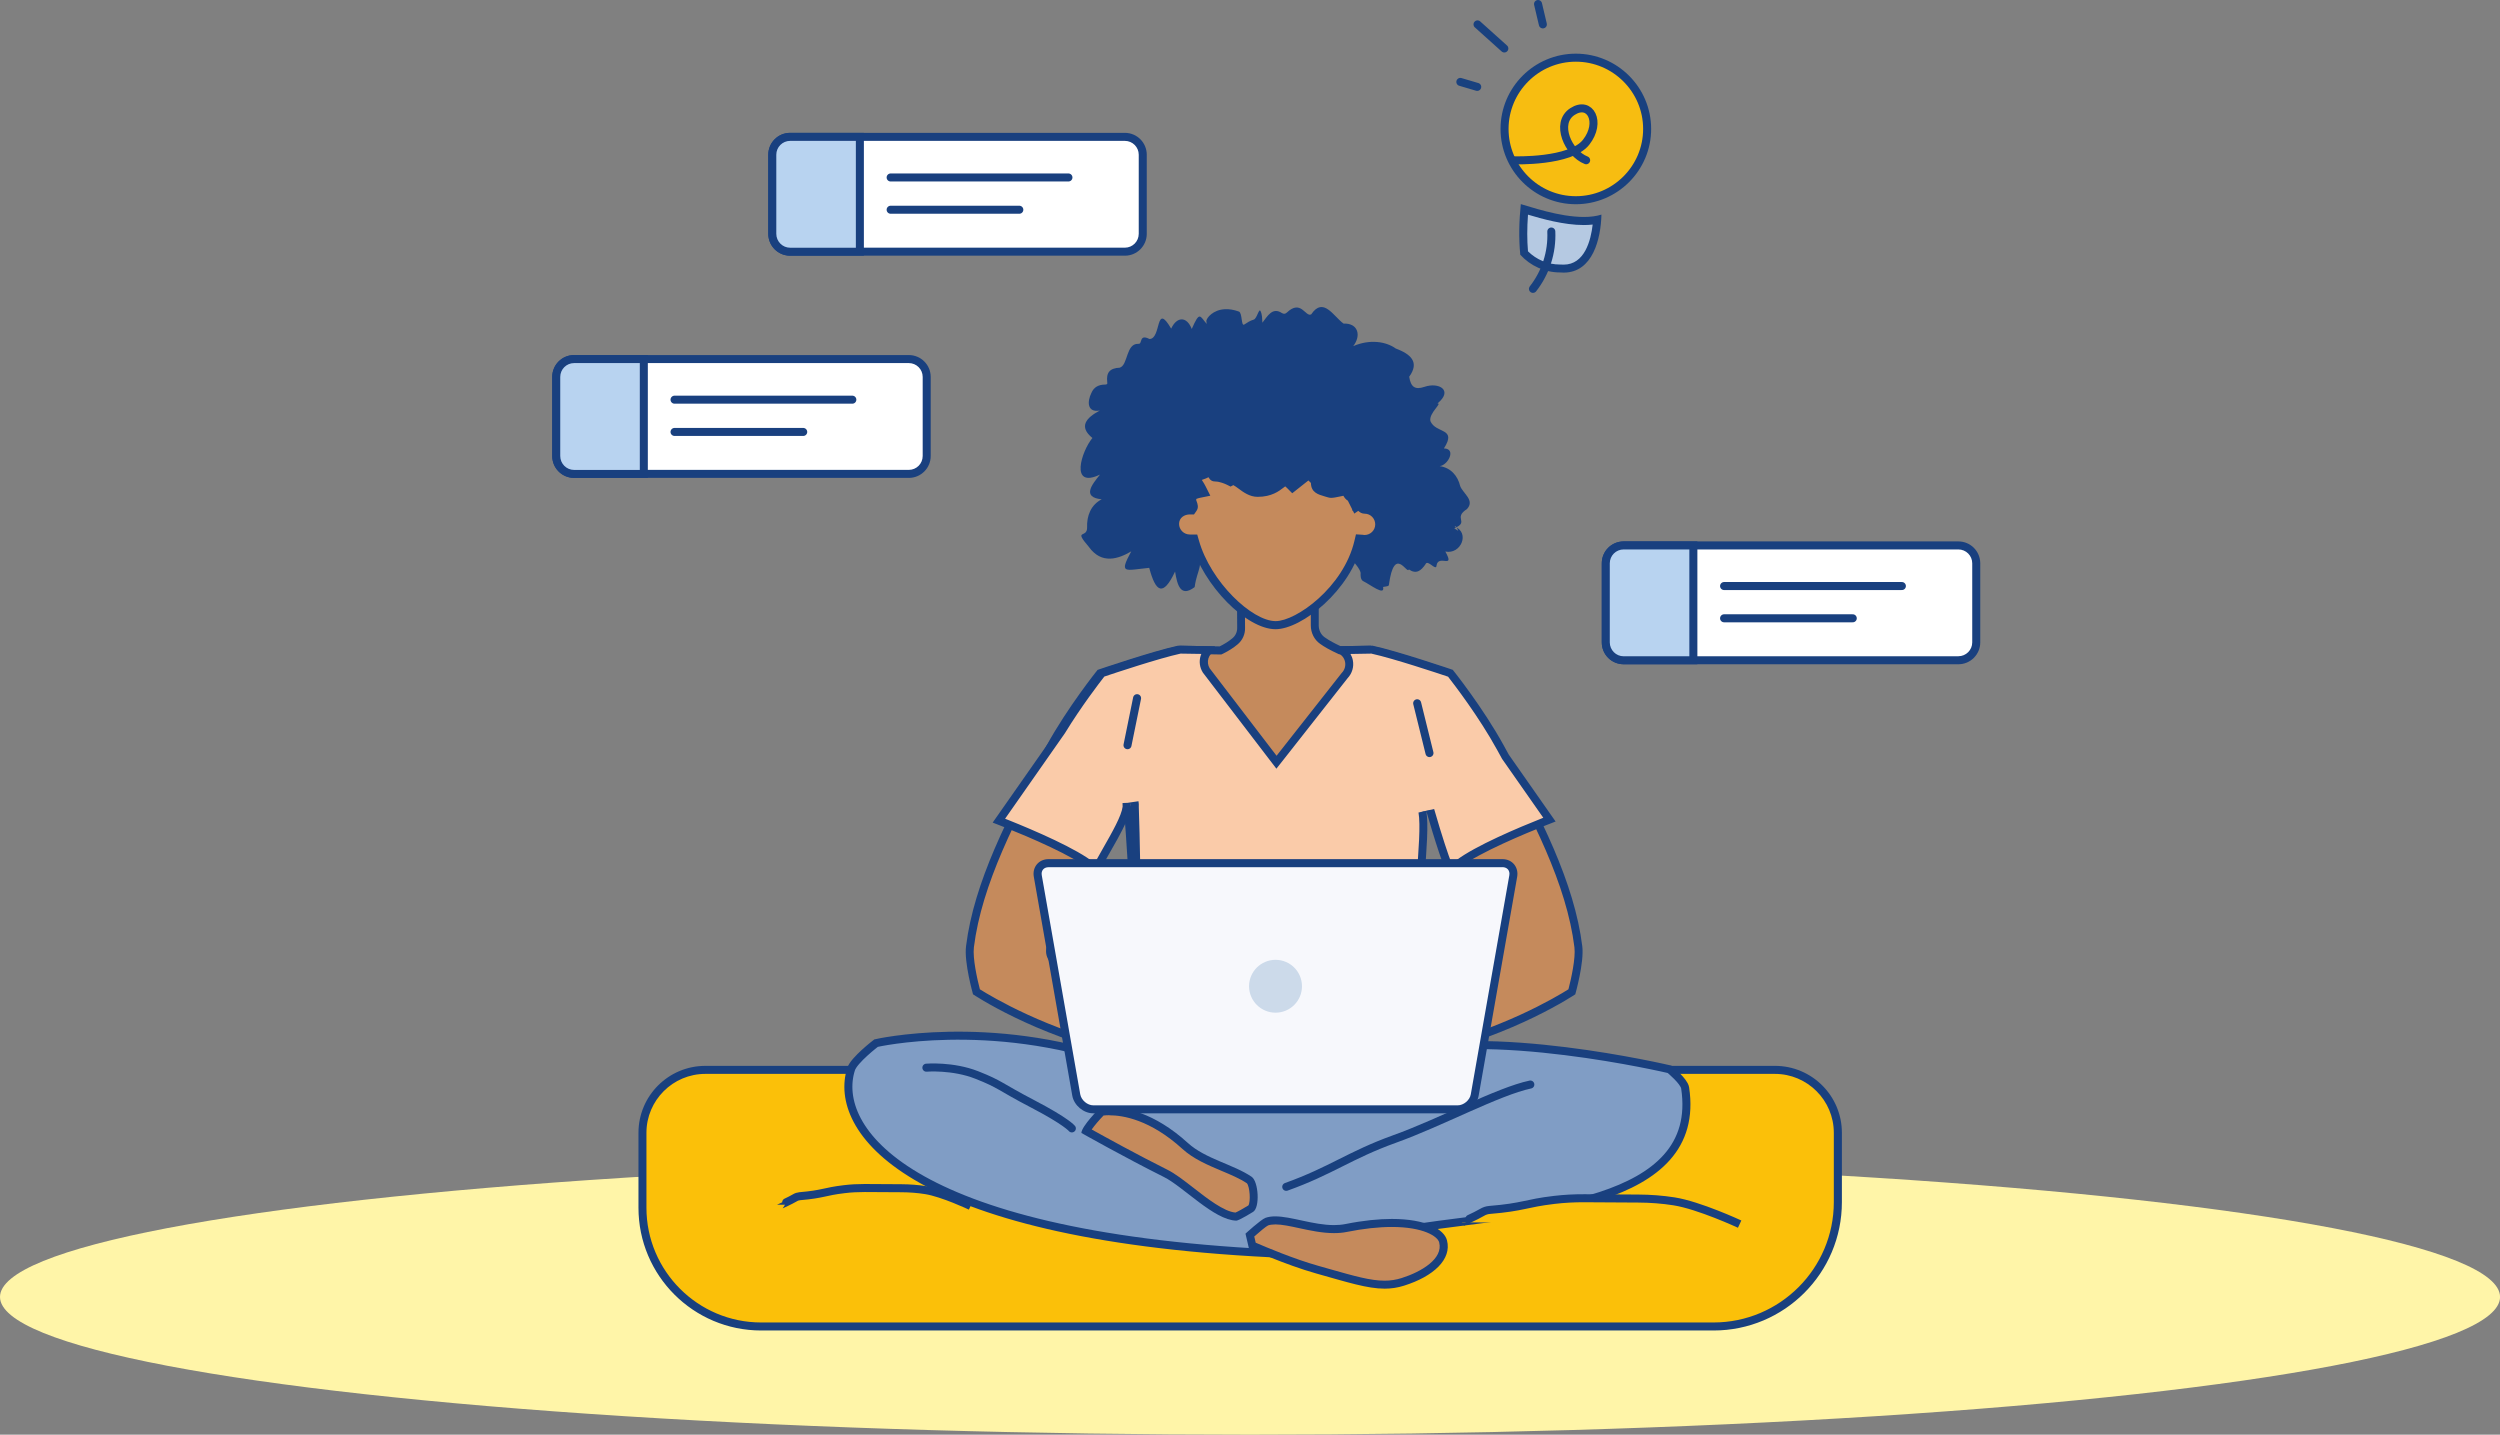 <?xml version="1.0" encoding="UTF-8"?>
<svg id="Ebene_2" data-name="Ebene 2" xmlns="http://www.w3.org/2000/svg" width="467.25" height="268.14" viewBox="0 0 467.25 268.14">
  <rect x="0" y="0" width="467.25" height="268.14" fill="#808080" stroke="none"/>
  <defs>
    <style>
      .cls-1, .cls-2, .cls-3 {
        stroke: #19417f;
      }

      .cls-1, .cls-2, .cls-3, .cls-4, .cls-5, .cls-6, .cls-7, .cls-8, .cls-9, .cls-10 {
        stroke-width: 1.5px;
      }

      .cls-1, .cls-2, .cls-3, .cls-4, .cls-5, .cls-8, .cls-10 {
        stroke-linecap: round;
      }

      .cls-1, .cls-2, .cls-3, .cls-5, .cls-8 {
        fill: none;
      }

      .cls-11 {
        fill: #fff5a8;
      }

      .cls-11, .cls-12, .cls-13, .cls-14, .cls-15, .cls-16, .cls-17, .cls-18, .cls-19, .cls-20, .cls-21, .cls-22 {
        stroke-width: 0px;
      }

      .cls-12 {
        fill: #f7bd11;
      }

      .cls-2 {
        stroke-miterlimit: 4;
      }

      .cls-3 {
        stroke-miterlimit: 4;
      }

      .cls-13 {
        fill: #ccdaea;
      }

      .cls-4 {
        fill: #07488c;
      }

      .cls-4, .cls-6, .cls-7, .cls-8, .cls-9 {
        stroke: #19407f;
      }

      .cls-5, .cls-10 {
        stroke: #19407e;
      }

      .cls-14 {
        fill: #facba9;
      }

      .cls-15 {
        fill: #19417f;
      }

      .cls-16 {
        fill: #f7f8fc;
      }

      .cls-6 {
        fill: #809dc5;
      }

      .cls-6, .cls-7, .cls-9, .cls-10 {
        stroke-miterlimit: 10;
      }

      .cls-17 {
        fill: #b5c9e2;
      }

      .cls-18 {
        fill: #19407f;
      }

      .cls-7, .cls-19 {
        fill: #fbc009;
      }

      .cls-9, .cls-20 {
        fill: #c58a5c;
      }

      .cls-21 {
        fill: #b8d3f0;
      }

      .cls-22 {
        fill: #fff;
      }

      .cls-10 {
        fill: #b7d2ef;
      }
    </style>
  </defs>
  <g id="Ebene_24" data-name="Ebene 24">
    <g>
      <g>
        <g>
          <path class="cls-20" d="M237.96,208.78c-9.41-.67-23.99-5.96-25.97-6.69-1.12-1.71-1.53-3.04-1.48-4.83l.02-.61-.6-.14c-14.96-3.41-25.73-10.06-27.41-11.14-.32-1.17-1.53-5.91-1.22-8.42,1.48-11.89,7.91-24.38,14.94-37.2,3.54-6.47,8.48-12.81,9.35-13.91,1.47-.5,10.38-3.49,14.63-4.41l7.91.13.16-.08c1-.49,1.87-1.05,2.6-1.67.72-.62,1.11-1.52,1.09-2.47l-.06-9.29h13.82v8.83c0,1.15.53,2.21,1.42,2.83.74.54,1.79,1.13,3.1,1.73l.16.07,5.66-.09c4.26.92,13.16,3.91,14.63,4.41.87,1.11,5.81,7.44,9.35,13.91,7.03,12.82,13.47,25.31,14.94,37.2.31,2.51-.9,7.24-1.22,8.42-1.68,1.08-12.45,7.73-27.41,11.14l-.6.14.02.61c.04,1.8-.36,3.13-1.48,4.83-1.98.73-16.55,6.02-25.97,6.69l-.24.02-.14-.02ZM265.64,149.63c-.02.17-1.62,17.64-1.33,32.04.04,1.72.12,3.36.25,5.02l.09,1.07.98-.45c9.22-4.24,15.31-7.04,14.31-10.23-2.06-6.48-10.44-23.75-12.9-27.78l-1.18-1.93-.21,2.25ZM209.29,149.3c-2.46,4.03-10.85,21.3-12.9,27.77-1,3.19,5.09,5.99,14.31,10.23l.98.45.09-1.07c.13-1.66.21-3.3.25-5.02.29-14.41-1.32-31.87-1.33-32.04l-.21-2.25-1.18,1.92Z"/>
          <path class="cls-18" d="M244.99,108.81v8.08c0,1.39.65,2.68,1.72,3.43.79.58,1.89,1.19,3.25,1.82l.31.14h.34s5.4-.09,5.4-.09c4.08.9,12.31,3.64,14.25,4.29,1.15,1.47,5.78,7.5,9.15,13.64,7,12.75,13.4,25.17,14.85,36.93.25,2.03-.62,5.95-1.12,7.85-2.26,1.42-12.68,7.64-26.93,10.89l-1.2.27.03,1.23c.03,1.36-.16,2.52-1.23,4.2-2.67.98-16.52,5.91-25.53,6.55h-.12s-.16,0-.16,0c-9.01-.64-22.86-5.58-25.53-6.55-1.06-1.68-1.26-2.83-1.23-4.2l.03-1.23-1.2-.27c-14.25-3.25-24.67-9.47-26.93-10.89-.5-1.9-1.37-5.81-1.12-7.85,1.46-11.76,7.86-24.18,14.85-36.93,3.36-6.14,7.99-12.16,9.15-13.64,1.94-.65,10.18-3.4,14.25-4.29l7.64.13h.36s.32-.15.32-.15c1.05-.52,1.98-1.11,2.77-1.78.88-.76,1.37-1.87,1.34-3.02l-.05-8.54h12.32M263.98,188.89l1.95-.9c9.92-4.56,15.91-7.32,14.71-11.14-2.07-6.52-10.5-23.89-12.98-27.94l-2.36-3.85-.42,4.5c-.02.18-1.62,17.68-1.33,32.13.04,1.74.12,3.39.25,5.06l.17,2.14M212.33,188.89l.17-2.14c.13-1.67.22-3.33.25-5.07.29-14.45-1.32-31.95-1.33-32.13l-.42-4.5-2.36,3.85c-2.48,4.05-10.91,21.42-12.98,27.94-1.2,3.82,4.79,6.57,14.71,11.14l1.95.9M246.49,107.31h-15.32l.06,10.05c.01.72-.29,1.41-.83,1.88-.76.65-1.61,1.16-2.44,1.57l-7.81-.13c-4.68,1-15.01,4.52-15.01,4.52,0,0-5.6,6.96-9.56,14.19-7.27,13.25-13.55,25.56-15.03,37.47-.38,3.05,1.31,8.98,1.31,8.98,0,0,11.32,7.63,27.89,11.4-.05,1.89.35,3.42,1.74,5.47,0,0,16.11,6.08,26.4,6.82v.04c.08,0,.17-.01.25-.02.08,0,.17.01.25.02v-.04c10.29-.73,26.4-6.82,26.4-6.82,1.39-2.05,1.79-3.58,1.74-5.47,16.57-3.77,27.89-11.4,27.89-11.4,0,0,1.69-5.93,1.31-8.98-1.48-11.91-7.76-24.22-15.03-37.47-3.96-7.23-9.56-14.19-9.56-14.19,0,0-10.32-3.52-15.01-4.52l-5.57.09c-1-.46-2.14-1.05-2.99-1.67-.7-.49-1.1-1.34-1.1-2.22v-9.58h0ZM265.3,186.63c-.12-1.47-.21-3.11-.25-4.98-.29-14.53,1.33-31.96,1.33-31.96,2.51,4.11,10.85,21.37,12.83,27.61.8,2.56-5.54,5.48-13.91,9.33h0ZM211.01,186.63c-8.36-3.85-14.71-6.77-13.91-9.33,1.98-6.24,10.31-23.5,12.83-27.61,0,0,1.62,17.43,1.33,31.96-.04,1.87-.13,3.51-.25,4.98h0Z"/>
        </g>
        <g>
          <path class="cls-14" d="M238.34,208.78c-9.36-.67-23.82-5.89-25.93-6.67-.59-1.45-.63-7.68-.11-18.54.04-.93.08-1.6.08-1.9.26-12.89-.21-27.98-.3-30.87l-1.5-.04c-.16,1.84-2,5.06-3.77,8.18-.7,1.22-1.41,2.48-2.06,3.71-.14-.23-.32-.45-.52-.62-3.08-2.64-11.3-6.14-15.92-8-.64-.26-1.19-.47-1.61-.64l11.73-16.76c3.23-5.28,6.81-9.87,7.54-10.79,1.47-.5,10.38-3.48,14.63-4.41l5.35.09c-.38.36-.66.82-.82,1.32-.25.82-.13,1.72.32,2.45l13.13,17.17,12.76-16.23c.66-.65.97-1.67.78-2.66-.15-.78-.59-1.45-1.23-1.9l.03-.17,5.54-.09c4.26.92,13.16,3.91,14.63,4.41.87,1.11,5.81,7.44,9.35,13.91l.91,1.66,8.24,11.78c-.29.11-.64.25-1.04.41-4.45,1.77-12.44,5.13-15.97,7.81-.69.52-1.19,1-1.5,1.45-.68-1.47-1.92-5.01-3.78-11.45l-1.46.33c.4,2.41.04,7.12-.39,12.58-.42,5.43-.9,11.58-.79,17.35.04,1.72.12,3.36.25,5.02l.09,1.07.2-.09c.27,1.61.66,5.64.96,9.38v.2c.04,1.8-.36,3.13-1.48,4.83-1.98.73-16.55,6.02-25.97,6.69l-.24.02-.14-.02Z"/>
          <path class="cls-18" d="M256.39,122.18c4.08.9,12.31,3.64,14.25,4.29,1.15,1.47,5.78,7.5,9.15,13.64l.83,1.51.08.15.04.07.05.07,7.65,10.93s-.1.04-.15.06c-4.49,1.78-12.55,5.18-16.14,7.91-.3.23-.57.45-.81.67-.67-1.73-1.75-4.91-3.3-10.28l-2.92.66c.39,2.32.03,6.99-.39,12.4-.42,5.45-.9,11.62-.79,17.42.04,1.74.12,3.39.25,5.06l.17,2.14.27-.12c.25,1.89.56,5.17.8,8.22v.29c.04,1.36-.16,2.52-1.22,4.2-2.67.98-16.52,5.91-25.53,6.55h-.12s-.16,0-.16,0c-8.84-.63-22.36-5.4-25.37-6.5-.34-1.39-.56-5.76.03-17.93.04-.94.08-1.62.08-1.92.25-12.49-.16-26.64-.3-30.82.03-.39,0-.76-.06-1.1l-2.04.3-.94.04.02.67c-.2,1.7-1.96,4.8-3.67,7.79-.52.92-1.05,1.85-1.56,2.78-3.25-2.69-11.4-6.17-16.01-8.02-.26-.1-.5-.2-.73-.29l11.18-15.98.03-.04.02-.04c3.02-4.94,6.37-9.29,7.32-10.51,1.94-.65,10.18-3.4,14.25-4.29l3.88.06c-.05.12-.1.25-.14.38-.31,1.03-.17,2.14.4,3.06l.04.07.05.06,12.5,16.34,1.18,1.54,1.2-1.52,12.12-15.41c.84-.89,1.2-2.12.97-3.32-.08-.43-.24-.83-.45-1.19l3.98-.07M256.54,120.68l-6.24.1-.23,1.3c1.48.63,1.83,2.56.69,3.7l-12.17,15.47-12.5-16.34c-.71-1.17-.25-2.68.99-3.26,0,0-.01-.33-.03-.86l-6.53-.11c-4.68,1-15.01,4.52-15.01,4.52,0,0-4.05,5.05-7.7,11l-12.28,17.54s.98.37,2.49.98c4.23,1.7,12.67,5.27,15.71,7.87.56.48.85,1.55,1.04,1.55.03,0,.05-.02.08-.07,2.39-4.77,6.2-10.28,6.47-13.25-.02-.51-.03-.78-.03-.78.04.24.05.5.03.78.12,3.5.55,18.14.3,30.83-.04,1.87-1.14,19.01.25,21.05,0,0,16.11,6.08,26.4,6.82v.04c.08,0,.17-.01.25-.02.08,0,.17.01.25.02v-.04c10.29-.73,26.4-6.82,26.4-6.82,1.39-2.05,1.79-3.58,1.74-5.47,0,0,.01,0,.02,0,0,0-.82-10.61-1.25-10.61,0,0,0,0-.01,0-.12-1.47-.21-3.11-.25-4.98-.23-11.64,1.99-25.1,1.16-30.03,1.18,4.09,3.75,12.66,4.61,12.66.1,0,.18-.13.23-.4.09-.54.69-1.18,1.61-1.87,3.55-2.69,11.99-6.19,15.79-7.71,1.18-.47,1.92-.75,1.92-.75l-8.75-12.5c-.3-.55-.6-1.11-.91-1.66-3.96-7.23-9.56-14.19-9.56-14.19,0,0-10.32-3.52-15.01-4.52h0Z"/>
        </g>
        <ellipse class="cls-11" cx="233.63" cy="242.4" rx="233.63" ry="25.74"/>
        <g id="Kissen">
          <path class="cls-19" d="M142.26,247.93c-12.24,0-22.19-9.96-22.19-22.19v-14.01c0-6.49,5.28-11.76,11.76-11.76h199.89c6.49,0,11.76,5.28,11.76,11.76v12.96c0,12.81-10.42,23.24-23.24,23.24h-177.99Z"/>
          <path class="cls-18" d="M331.73,200.71c6.07,0,11.01,4.94,11.01,11.01v12.96c0,12.4-10.09,22.49-22.49,22.49h-177.99c-11.82,0-21.44-9.62-21.44-21.44v-14.01c0-6.07,4.94-11.01,11.01-11.01h199.89M331.73,199.21h-199.89c-6.91,0-12.51,5.6-12.51,12.51v14.01c0,12.67,10.27,22.94,22.94,22.94h177.99c13.25,0,23.99-10.74,23.99-23.99v-12.96c0-6.91-5.6-12.51-12.51-12.51h0Z"/>
        </g>
        <g id="Ari">
          <g id="Beine">
            <path class="cls-6" d="M260.23,197.3c17.09-5.64,51.81,2.55,51.81,2.55,0,0,2.72,2.24,2.91,3.47,3.36,22.1-28.6,22.95-49.99,26.15-7.72,1.15-16.5,5.31-27.59,4.76-68.36-3.46-81.78-23.39-78.31-34.39.54-1.72,4.68-4.88,4.68-4.88,0,0,21.11-4.86,45.32,3.59,9,3.16,15.52,4.66,26.58,4.11,10.71-.53,16.34-2.59,24.61-5.34Z"/>
            <path class="cls-5" d="M240.4,221.82c8.39-3,11.87-5.93,20.24-8.94,8.53-3.05,19.37-8.91,25.38-10.18"/>
            <path class="cls-5" d="M200.33,210.9s-1.02-1.3-7.31-4.58-5.94-3.62-10.45-5.4c-4.51-1.78-9.43-1.37-9.43-1.37"/>
            <g>
              <path class="cls-20" d="M231.03,227.4c-2.39-.09-5.58-2.58-8.41-4.77-1.74-1.35-3.38-2.62-4.78-3.32-6.12-3.05-12.95-6.85-14.85-7.91.39-.76,1.57-2.23,2.9-3.59.26-.04.77-.1,1.48-.1,2.62,0,7.94.84,14.13,6.48,1.97,1.8,4.57,2.9,7.09,3.96,1.82.77,3.54,1.49,4.92,2.44.36.25.85,1.7.8,3.41-.04,1.19-.33,1.79-.5,1.9-1.07.66-2.42,1.41-2.78,1.52Z"/>
              <path class="cls-18" d="M207.37,208.45c2.51,0,7.62.82,13.62,6.28,2.07,1.89,4.73,3.01,7.31,4.1,1.77.74,3.44,1.45,4.75,2.33.54.65.72,3.4.28,4.13-.88.54-1.97,1.16-2.42,1.34-2.15-.18-5.29-2.63-7.83-4.61-1.77-1.37-3.43-2.67-4.9-3.4-5.51-2.75-11.61-6.11-14.14-7.52.49-.7,1.32-1.69,2.21-2.61.26-.03.64-.06,1.12-.06M207.37,206.95c-1.18,0-1.85.16-1.85.16,0,0-3.39,3.39-3.41,4.64,0,0,8.15,4.6,15.4,8.22,3.66,1.82,9.4,8.07,13.56,8.17h0c.49,0,3.12-1.63,3.12-1.63,1.34-.8,1.03-5.69-.26-6.57-3.38-2.31-8.66-3.34-11.93-6.33-6.37-5.8-11.89-6.67-14.63-6.67h0Z"/>
            </g>
            <g>
              <path class="cls-20" d="M258.78,240.11c-2.71,0-5.78-.87-10.42-2.19l-2.17-.62c-4.9-1.38-10.69-3.87-12.13-4.51l-.45-1.96c1.27-1.15,2.76-2.37,3.17-2.51.43-.15.93-.22,1.55-.22,1.33,0,2.96.35,4.68.72,2.06.44,4.19.9,6.31.9.83,0,1.58-.07,2.3-.21,3.1-.62,5.96-.93,8.51-.93,5.97,0,9.15,1.78,9.58,3.44.77,2.97-2.11,5.87-7.52,7.57-1.12.35-2.23.52-3.41.52Z"/>
              <path class="cls-18" d="M238.33,228.84c1.26,0,2.84.34,4.52.71,2,.43,4.27.92,6.47.92.88,0,1.68-.07,2.45-.23,3.05-.61,5.87-.92,8.36-.92,5.91,0,8.57,1.76,8.85,2.88.79,3.04-3.29,5.49-7.02,6.67-1.06.33-2.07.49-3.19.49-2.61,0-5.63-.86-10.21-2.16-.69-.2-1.41-.4-2.18-.62-4.53-1.27-9.84-3.52-11.69-4.32l-.27-1.16c1.08-.96,2.24-1.91,2.59-2.07.34-.12.78-.18,1.3-.18M238.33,227.34c-.66,0-1.26.08-1.8.27-.87.31-3.75,2.96-3.75,2.96l.64,2.75s6.84,3.08,12.57,4.69c5.91,1.66,9.56,2.84,12.79,2.84,1.24,0,2.42-.17,3.64-.56,5.53-1.74,8.94-4.93,8.02-8.47-.53-2.06-3.9-4-10.3-4-2.44,0-5.32.28-8.66.95-.7.14-1.42.2-2.16.2-3.85,0-7.98-1.63-11-1.63h0Z"/>
            </g>
          </g>
        </g>
        <path id="Kissen-2" data-name="Kissen" class="cls-7" d="M325.14,228.79s-7.59-3.53-12.28-4.26c-2.17-.34-4.42-.51-6.69-.52l-10-.06c-1.91-.01-3.8.09-5.67.31-5.44.64-5.68,1.35-12.13,1.88-.47.04-.94.19-1.37.45-1.24.74-3.8,1.84-3.8,1.86"/>
        <path id="Kissen-3" data-name="Kissen" class="cls-7" d="M181.4,225.4s-5.18-2.45-8.38-2.96c-1.48-.24-3.02-.35-4.56-.36l-6.83-.04c-1.3,0-2.6.06-3.87.22-3.72.44-3.88.94-8.28,1.31-.32.03-.64.13-.93.31-.84.51-2.59,1.28-2.59,1.29"/>
        <path class="cls-18" d="M223.59,102.36c1.56,3.5.15,3.9-.31,7.37-2.68,2.03-3.26-.48-3.66-2.9-2.27,4.81-3.63,3.81-4.83-.7-4.61.45-5.69,1.25-3.36-3.08-2.37,1.4-5.52,2.5-7.91-.82-2.97-3.47-.35-1.53-.34-3.6-.09-2.24.71-4.26,2.72-5.31-3.77-.38-1.79-2.78-.31-4.62-5.71,2.73-3.47-4.37-1.42-6.84-2.61-2.12-1.18-3.77,1.38-5.13-2.35.42-2.39-1.63-1.57-3.29.48-1.13,1.39-1.55,2.52-1.56.36,0,.53-.08.44-.48-.21-1.76.48-2.6,2.34-2.68,1.57-.47,1.14-4.53,3.45-4.46.88.15.05-1.94,2.11-.9,2.27-.03,1.04-7.08,4.05-1.94,1.06-2.28,2.9-2.35,3.85.06,1.5-3.41,1.49-2.45,2.79-.94-.14-1.07-.06-.5-.05-.61.05-.5,1.21-2.03,3.46-2.14.75-.04,1.62.08,2.61.44.67.25.39,2.84,1.01,2.42.55-.37,1.11-.73,1.75-.91.62-.17.98-2.22,1.28-1.6.33.68.3,1.42.35,2.17.97-1.24,1.89-2.97,3.65-1.8.38.2.6.19.93-.1,2.67-2.54,3.47.94,4.55.34,2.25-3.36,4.15.36,6.04,1.73,2.69-.12,3.37,2.19,1.81,4.21,3.14-1.35,6.14-.85,7.94.44,2.71,1.02,4.54,2.49,2.52,5.28.3,1.92,1.07,2.49,2.85,1.89,2.71-.93,5.43.66,2.43,3.1.96-.07-1.64,1.81-1.32,3.3,1.02,2.41,5.04,1.17,2.53,5.11,2.38.04.77,3.14-.8,3.31,2.07.29,3.38,1.78,3.85,3.76.55,1.37,2.77,2.64,1.26,4.26-2.69,1.72.53,2.39-2.37,3.58.48.44,1.32.55,1.25,1.42-.06.77-.73-2.23-1.19-1.73,2.93,1.14,1.18,5.28-1.74,4.67,1.9,3.41-1.29.43-1.64,2.59-.04,1.22-1.67-1.22-2.06-.22-.86,1.25-1.73,1.92-3.12.97-.3,1.07-2.71-4.67-3.73,2.93-.04.32-1.1.26-1.08.4.38,1.71-2.47-.54-3.71-1.13-.59-.28-.49-1.38-.49-1.38.04-.11.03-.71-1.27-2.2"/>
        <g>
          <path class="cls-20" d="M238.4,116.85c-5.19,0-12.93-8.04-15.07-15.64l-.15-.55h-.82c-1.51,0-2.75-1.23-2.75-2.74,0-1.43,1.18-2.51,2.73-2.51h.39l.25-.32c.24-.35.14-.62-.07-1.18-.04-.1-.07-.19-.1-.26v-.79c.41-.31.89-.44,1.32-.53l.96-.19-.44-.88c-.2-.4-.53-.94-.98-1.6l-.25-.37.43-.13c.53-.15.96-.28,1.21-.4l.42-.2v-.47c0-.33-.09-.89-.23-1.65l-.09-.51.2.05c.12.29.32.81.47,1.18.7,1.82.81,2.1,1.4,2.1.91,0,2.07.49,2.45.68l.34.17.34-.17s.09-.03.14-.03c.34,0,.94.44,1.47.83.89.66,1.9,1.4,3.12,1.4,2.36,0,3.57-.94,4.38-1.56.31-.24.61-.47.78-.47.08,0,.34.06.89.62l.47.48,3-2.38,1.17,1.15c-.11,1.43.59,1.69,2.06,2.12l.63.18c.1.03.21.04.34.04.33,0,.82-.1,1.58-.26.4-.08.86-.18,1.18-.22.11.34.31.93.94,1.23l.92,1.84.44-.3.17-.02s.05.06.08.09c.34.37.57.61.96.61,1.5,0,2.72,1.23,2.72,2.75s-1.24,2.73-2.75,2.73c-.05,0-.11,0-.16-.02-.08-.01-.16-.02-.23-.02l-.63-.04-.14.61c-1.99,8.44-10.9,15.57-15.45,15.57Z"/>
          <path class="cls-18" d="M225.86,89.19c.33.57.69.81,1.34.81.75,0,1.8.44,2.11.6l.68.34.52-.27c.24.11.67.43.97.65.93.69,2.09,1.54,3.57,1.54,2.61,0,4-1.07,4.84-1.72.1-.08.22-.17.32-.24.08.06.2.16.36.33l.95.96,1.06-.84,1.96-1.55.47.46c.03,1.79,1.34,2.16,2.61,2.53.18.05.39.11.62.18.17.05.35.08.55.08.41,0,.93-.1,1.73-.27.16-.03.36-.08.56-.12.17.32.43.67.84.93l.43.86.37.74v.25s.12-.01.12-.01l.28.56.74-.51c.3.29.67.53,1.2.53,1.09,0,1.97.9,1.97,2s-.9,1.98-1.98,1.98h-.08c-.09-.02-.19-.03-.28-.04l-1.26-.08-.29,1.23c-2.04,8.66-10.89,14.99-14.72,14.99-4.41,0-12.16-7.32-14.35-15.1l-.31-1.09h-1.39c-1.1,0-2-.89-2-1.98,0-1.16,1-1.77,2-1.77h.79s.45-.64.45-.64c.46-.67.24-1.28.02-1.87-.02-.04-.03-.09-.05-.13v-.25c.23-.1.47-.17.71-.22l1.92-.39-.88-1.75c-.16-.33-.4-.73-.71-1.2.32-.1.57-.19.77-.28l.5-.24M224.19,84.87l.31,1.68c.1.55.23,1.23.22,1.51-.22.1-.72.25-1.09.36l-1.34.39s-.02.08-.02.13l.77,1.13c.51.75.78,1.22.93,1.51-.52.11-1.3.3-1.9.93l-.02,1.2c-.05,0,.35.95.3.95h-.02c-1.92,0-3.47,1.35-3.48,3.26,0,1.93,1.55,3.49,3.5,3.49h.25c2.27,8.07,10.38,16.19,15.8,16.19,4.86,0,14.08-7.23,16.18-16.14.14,0,.29.04.44.04,1.94,0,3.5-1.55,3.5-3.48s-1.55-3.5-3.47-3.5c-.12,0-.68-.73-.8-.73h0v-.41s-.57.4-.57.4l-.67-1.34c-.85-.18-.69-1.14-1-1.29,0-.07-.08-.1-.23-.1-.64,0-2.43.5-3,.5-.05,0-.09,0-.12-.01-2.04-.61-2.32-.51-2.11-1.86l-1.9-1.87-3,2.38c-.61-.62-1.04-.85-1.43-.85-1.14,0-1.83,2.03-5.16,2.03-1.81,0-3.29-2.23-4.59-2.23-.16,0-.32.04-.48.11,0,0-1.5-.76-2.79-.76-.15,0-1.21-3.13-1.36-3.18l-1.65-.45h0Z"/>
        </g>
        <path class="cls-9" d="M244.77,185.6l-.38,2.68c-2.48,2.89-6.89,2.81-9.46,3.45-.55.14-1.01.26-1.35.37-.74.24-2.08.36-4.09.36-1.66,0-3.14-.08-3.2-.09l-2.59-.51-2.4-4.67,1.08-5.8,6.92-.13,2.59-1.16c-1.11-1.03-2.94-2.95-2.96-4.53,0-.17,0-.34-.01-.49-.02-.66-.05-1.23.34-1.64.22-.23.51-.34.88-.34.7,0,1.78.42,4.13,1.59,3.02,1.51,3.42,2.05,3.72,2.76.09.2.15.35.64.7,1.57,1.13,5.68,1.21,6.16.64"/>
        <g>
          <g>
            <path class="cls-16" d="M204.33,207.33c-1.46,0-2.91-1.23-3.18-2.67l-7.19-40.92c-.12-.65.03-1.26.41-1.72.38-.45.95-.7,1.62-.7h84.82c.66,0,1.23.25,1.61.7.38.45.53,1.07.42,1.72l-7.2,40.92c-.25,1.45-1.71,2.67-3.19,2.67h-68.1Z"/>
            <path class="cls-18" d="M280.8,162.07c.43,0,.8.15,1.04.43.24.28.33.68.25,1.11l-7.2,40.93c-.19,1.09-1.34,2.05-2.45,2.05h-68.1c-1.1,0-2.24-.96-2.44-2.05l-7.19-40.93c-.08-.43,0-.82.24-1.1.23-.28.6-.43,1.04-.43h84.82M280.8,160.57h-84.82c-1.84,0-3.08,1.5-2.76,3.3l7.19,40.92c.33,1.8,2.09,3.29,3.92,3.29h68.1c1.84,0,3.62-1.49,3.93-3.29l7.2-40.92c.31-1.8-.92-3.3-2.76-3.3h0Z"/>
          </g>
          <path class="cls-13" d="M243.34,184.33c0,2.73-2.21,4.94-4.94,4.94s-4.95-2.21-4.95-4.94,2.22-4.94,4.95-4.94,4.94,2.21,4.94,4.94Z"/>
        </g>
        <line class="cls-10" x1="264.87" y1="131.44" x2="267.17" y2="140.75"/>
        <line class="cls-10" x1="212.52" y1="130.49" x2="210.73" y2="139.28"/>
        <g id="Kachel-2">
          <g>
            <rect class="cls-22" x="103.96" y="67.11" width="69.24" height="21.47" rx="3.34" ry="3.34"/>
            <path class="cls-18" d="M169.86,67.86c1.43,0,2.59,1.16,2.59,2.59v14.78c0,1.43-1.16,2.59-2.59,2.59h-62.56c-1.43,0-2.59-1.16-2.59-2.59v-14.78c0-1.43,1.16-2.59,2.59-2.59h62.56M169.86,66.36h-62.56c-2.26,0-4.09,1.83-4.09,4.09v14.78c0,2.26,1.83,4.09,4.09,4.09h62.56c2.26,0,4.09-1.83,4.09-4.09v-14.78c0-2.26-1.83-4.09-4.09-4.09h0Z"/>
          </g>
          <g>
            <path class="cls-21" d="M107.3,88.58c-1.84,0-3.34-1.5-3.34-3.34v-14.78c0-1.84,1.5-3.34,3.34-3.34h13.03v21.47h-13.03Z"/>
            <path class="cls-18" d="M119.58,67.86v19.97h-12.28c-1.43,0-2.59-1.17-2.59-2.6v-14.78c0-1.43,1.16-2.59,2.59-2.59h12.28M121.08,66.36h-13.78c-2.26,0-4.09,1.83-4.09,4.09v14.78c0,2.26,1.83,4.09,4.09,4.09h13.78s0-22.97,0-22.97h0Z"/>
          </g>
          <path id="Pfad_31211" data-name="Pfad 31211" class="cls-8" d="M126.07,80.73h24.05"/>
          <path id="Pfad_31210" data-name="Pfad 31210" class="cls-4" d="M126.07,74.7h33.23"/>
        </g>
        <g id="Kachel-2-2" data-name="Kachel-2">
          <g>
            <path class="cls-22" d="M147.68,25.58h62.56c1.84,0,3.34,1.5,3.34,3.34v14.79c0,1.84-1.5,3.34-3.34,3.34h-62.56c-1.84,0-3.34-1.5-3.34-3.34v-14.78c0-1.84,1.5-3.34,3.34-3.34Z"/>
            <path class="cls-18" d="M210.24,26.33c1.43,0,2.59,1.16,2.59,2.59v14.78c0,1.43-1.16,2.59-2.59,2.59h-62.56c-1.43,0-2.59-1.16-2.59-2.59v-14.78c0-1.43,1.16-2.59,2.59-2.59h62.56M210.24,24.83h-62.56c-2.26,0-4.09,1.83-4.09,4.09v14.78c0,2.26,1.83,4.09,4.09,4.09h62.56c2.26,0,4.09-1.83,4.09-4.09v-14.78c0-2.26-1.83-4.09-4.09-4.09h0Z"/>
          </g>
          <g>
            <path class="cls-21" d="M147.68,47.04c-1.84,0-3.34-1.5-3.34-3.34v-14.78c0-1.84,1.5-3.34,3.34-3.34h13.03v21.47h-13.03Z"/>
            <path class="cls-18" d="M159.96,26.33v19.97h-12.28c-1.43,0-2.59-1.17-2.59-2.6v-14.78c0-1.43,1.16-2.59,2.59-2.59h12.28M161.46,24.83h-13.78c-2.26,0-4.09,1.83-4.09,4.09v14.78c0,2.26,1.83,4.09,4.09,4.09h13.78s0-22.97,0-22.97h0Z"/>
          </g>
          <path id="Pfad_31211-2" data-name="Pfad 31211" class="cls-8" d="M166.46,39.2h24.05"/>
          <path id="Pfad_31210-2" data-name="Pfad 31210" class="cls-4" d="M166.46,33.17h33.23"/>
        </g>
        <g id="Kachel-2-3" data-name="Kachel-2">
          <g>
            <path class="cls-22" d="M303.46,101.94h62.56c1.84,0,3.34,1.5,3.34,3.34v14.78c0,1.84-1.5,3.34-3.34,3.34h-62.56c-1.84,0-3.34-1.5-3.34-3.34v-14.78c0-1.84,1.5-3.34,3.34-3.34Z"/>
            <path class="cls-18" d="M366.02,102.69c1.43,0,2.59,1.16,2.59,2.59v14.78c0,1.43-1.16,2.59-2.59,2.59h-62.56c-1.43,0-2.59-1.16-2.59-2.59v-14.78c0-1.43,1.16-2.59,2.59-2.59h62.56M366.02,101.19h-62.56c-2.26,0-4.09,1.83-4.09,4.09v14.78c0,2.26,1.83,4.09,4.09,4.09h62.56c2.26,0,4.09-1.83,4.09-4.09v-14.78c0-2.26-1.83-4.09-4.09-4.09h0Z"/>
          </g>
          <g>
            <path class="cls-21" d="M303.46,123.4c-1.84,0-3.34-1.5-3.34-3.34v-14.78c0-1.84,1.5-3.34,3.34-3.34h13.03v21.47h-13.03Z"/>
            <path class="cls-18" d="M315.74,102.69v19.97h-12.28c-1.43,0-2.59-1.17-2.59-2.6v-14.78c0-1.43,1.16-2.59,2.59-2.59h12.28M317.24,101.19h-13.78c-2.26,0-4.09,1.83-4.09,4.09v14.78c0,2.26,1.83,4.09,4.09,4.09h13.78s0-22.97,0-22.97h0Z"/>
          </g>
          <path id="Pfad_31211-3" data-name="Pfad 31211" class="cls-8" d="M322.23,115.56h24.05"/>
          <path id="Pfad_31210-3" data-name="Pfad 31210" class="cls-4" d="M322.23,109.53h33.23"/>
        </g>
      </g>
      <g id="Glühbirne">
        <g id="Leuchtkörper">
          <path class="cls-12" d="M294.52,37.43c-7.35,0-13.32-5.98-13.32-13.32s5.98-13.32,13.32-13.32,13.33,5.98,13.33,13.32-5.98,13.32-13.33,13.32Z"/>
          <path class="cls-15" d="M294.52,11.53c6.93,0,12.58,5.64,12.58,12.57s-5.64,12.57-12.58,12.57-12.57-5.64-12.57-12.57,5.64-12.57,12.57-12.57M294.52,10.03c-7.76,0-14.07,6.31-14.07,14.07s6.31,14.07,14.07,14.07,14.08-6.31,14.08-14.07-6.31-14.07-14.08-14.07h0Z"/>
        </g>
        <path id="Leuchtdraht" class="cls-1" d="M283,29.96s10.53.36,13.45-3.38c2.93-3.74.77-7.89-2.56-5.73-3.33,2.16-.77,7.81,2.56,9.1"/>
        <g id="Gewindekörper">
          <path class="cls-17" d="M292.24,50.2c-.19,0-.39,0-.59-.03-2.61,0-5.04-1.05-6.79-2.88-.23-2.49-.22-5.17.04-8.16.09.03.19.06.29.09,2.4.73,6.88,2.09,10.82,2.09.91,0,1.74-.07,2.5-.22-.21,3.03-1.27,9.12-6.26,9.12Z"/>
          <path class="cls-15" d="M285.58,40.12c2.54.76,6.69,1.94,10.43,1.94.58,0,1.14-.03,1.66-.09-.34,2.97-1.5,7.49-5.43,7.49-.17,0-.35,0-.53-.02h-.09s-.07,0-.07,0c-2.23,0-4.38-.89-5.97-2.47-.18-2.11-.18-4.37,0-6.84M284.24,38.15c-.32,3.13-.41,6.33-.1,9.46,1.87,2.07,4.59,3.31,7.42,3.31h.03c.23.02.45.03.66.03,5.46,0,6.95-6.36,7.06-10.84-.99.31-2.11.44-3.29.44-4.64,0-10.19-1.98-11.77-2.4h0Z"/>
        </g>
        <path id="Kabel" class="cls-2" d="M286.51,53.99c2.39-3.05,3.6-6.85,3.43-10.72"/>
        <path id="Strahl" class="cls-1" d="M281.16,9.06l-5.01-4.5"/>
        <path id="Strahl-2" data-name="Strahl" class="cls-3" d="M276.09,16.24l-3.15-.93"/>
        <path id="Strahl-3" data-name="Strahl" class="cls-3" d="M288.36,4.56l-.9-3.81"/>
      </g>
    </g>
  </g>
</svg>
